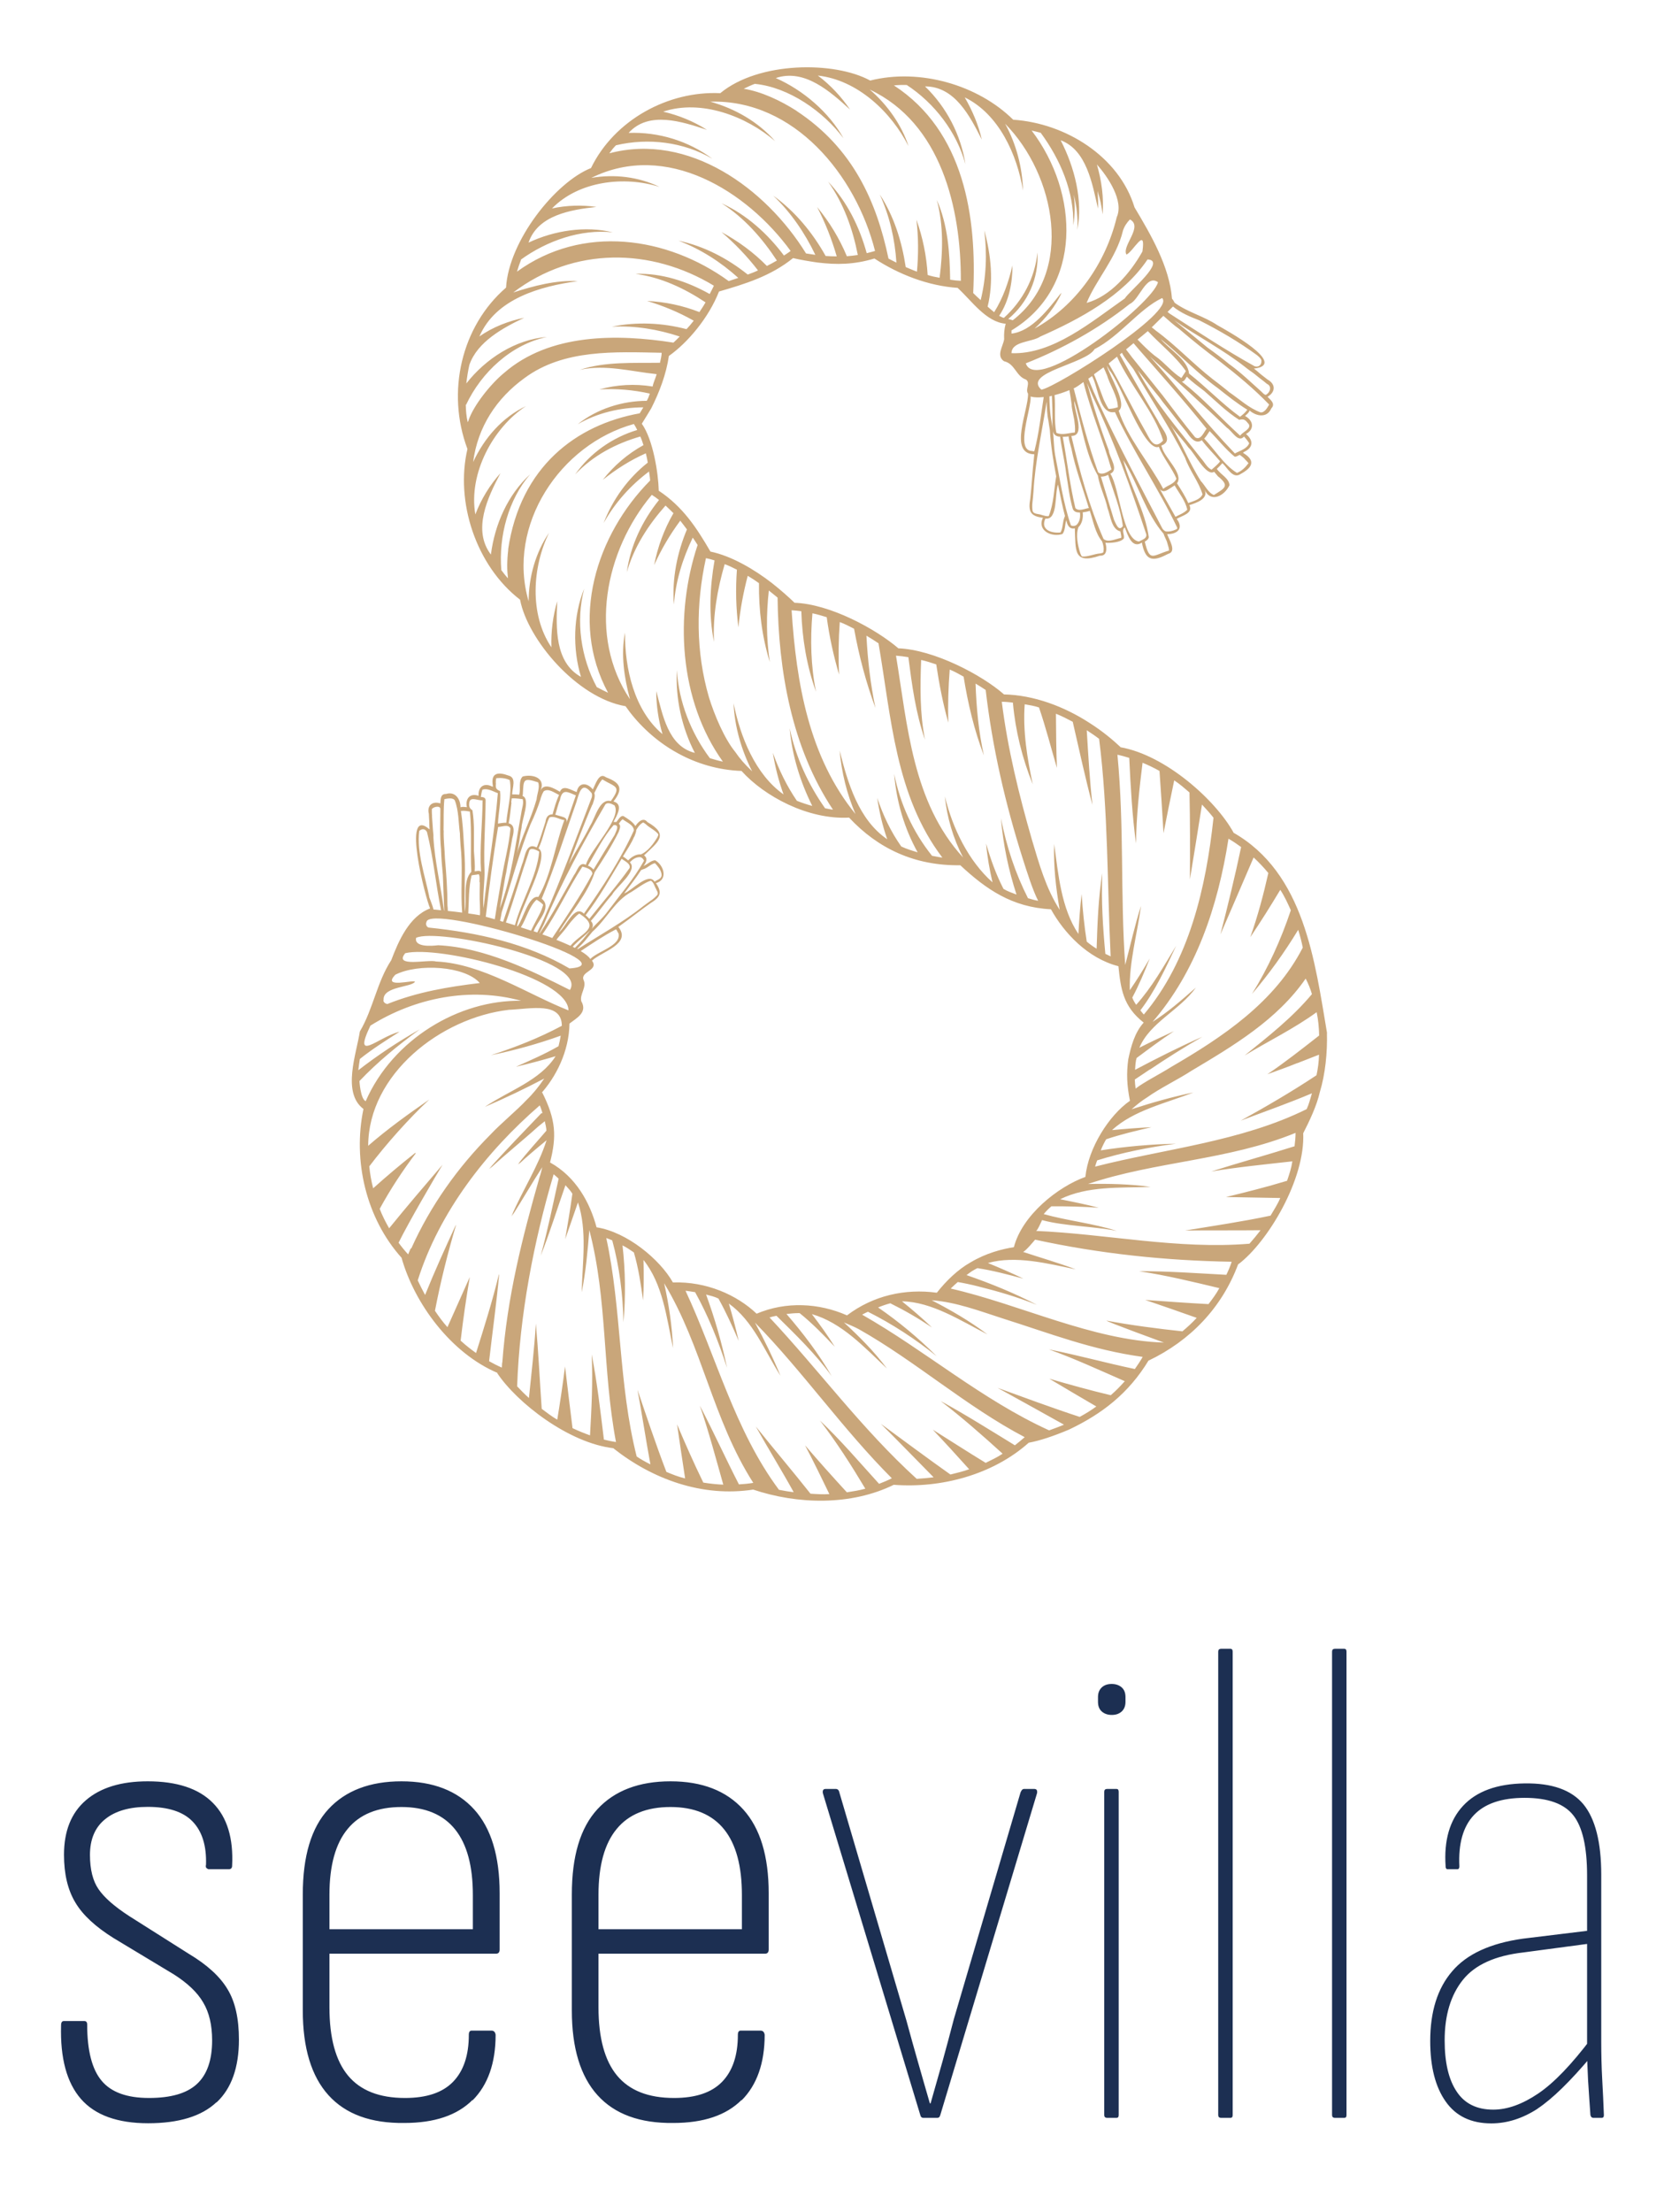 <?xml version="1.0" encoding="UTF-8"?>
<svg xmlns="http://www.w3.org/2000/svg" id="a" data-name="Layer 1" viewBox="0 0 119.86 159.29">
  <defs>
    <style> .b { fill: #c9a67a; } .b, .c { stroke-width: 0px; } .c { fill: #1c2f52; } </style>
  </defs>
  <path class="c" d="M110.75,151.83c1.07-.71,2.36-1.97,3.88-3.78v-1.29c-1.42,1.88-2.69,3.21-3.83,3.98-1.14.77-2.22,1.16-3.24,1.16-1.19,0-2.07-.44-2.64-1.31-.58-.87-.86-2.1-.86-3.68,0-1.81.44-3.26,1.31-4.35.87-1.09,2.33-1.75,4.37-1.98l4.79-.64v-.94l-4.84.59c-2.34.33-4.04,1.11-5.09,2.35-1.06,1.23-1.58,2.91-1.58,5.02,0,1.85.37,3.3,1.11,4.35.74,1.06,1.84,1.58,3.29,1.58,1.15,0,2.26-.36,3.34-1.06M115.38,152.49c.1,0,.15-.06.15-.2-.03-.82-.07-1.68-.12-2.57-.05-.89-.07-1.8-.07-2.72v-12.01c0-2.34-.43-4.03-1.28-5.07-.86-1.04-2.27-1.54-4.25-1.51-1.98.03-3.45.57-4.42,1.61-.97,1.04-1.39,2.5-1.26,4.37,0,.13.05.2.15.2h.69c.1,0,.15-.07.15-.2-.16-3.29,1.4-4.94,4.7-4.94,1.68,0,2.85.42,3.51,1.26.66.84.99,2.28.99,4.33v12.56c0,.63.03,1.35.07,2.17.05.83.11,1.66.17,2.52.03.13.1.2.2.2h.64ZM96.84,152.49c.1,0,.15-.06.15-.2v-33.37c0-.13-.05-.2-.15-.2h-.69c-.13,0-.2.07-.2.2v33.37c0,.13.07.2.2.2h.69ZM88.64,152.49c.1,0,.15-.06.15-.2v-33.37c0-.13-.05-.2-.15-.2h-.69c-.13,0-.2.07-.2.2v33.37c0,.13.07.2.2.2h.69ZM80.8,123.23c.18-.17.27-.4.27-.69v-.35c0-.3-.09-.53-.27-.69-.18-.16-.42-.25-.72-.25s-.54.08-.72.25c-.18.17-.27.4-.27.69v.35c0,.3.09.53.27.69.18.16.42.25.72.25s.53-.08.72-.25M80.43,152.49c.1,0,.15-.06.15-.2v-23.28c0-.13-.05-.2-.15-.2h-.69c-.13,0-.2.07-.2.2v23.28c0,.13.07.2.2.2h.69ZM67.53,152.49c.1,0,.16-.06.2-.2l6.97-23.18c.03-.2-.03-.3-.2-.3h-.74c-.1,0-.18.08-.25.25l-4.8,16.31c-.26,1.02-.54,2.03-.81,3.02-.28.99-.57,2.01-.87,3.06h-.05c-.3-1.02-.58-2.02-.86-2.99-.28-.97-.55-1.95-.82-2.94l-4.84-16.46c-.03-.16-.12-.25-.25-.25h-.74c-.17,0-.23.1-.2.3l7.02,23.18c.03.13.1.2.2.2h1.04ZM43.11,136.43c0-2.11.44-3.69,1.31-4.74.87-1.06,2.17-1.58,3.88-1.58s3,.54,3.86,1.61c.86,1.07,1.28,2.65,1.28,4.72v2.47h-10.33v-2.47ZM53.42,151.23c1.1-1.1,1.66-2.68,1.66-4.72-.03-.2-.13-.3-.3-.3h-1.43c-.13,0-.2.1-.2.3,0,1.48-.38,2.61-1.14,3.39-.76.78-1.91,1.16-3.46,1.16-1.85,0-3.21-.54-4.1-1.61-.89-1.07-1.34-2.71-1.34-4.92v-3.86h12.01c.16,0,.25-.1.25-.3v-4.05c0-2.67-.61-4.68-1.83-6.03-1.22-1.35-2.97-2.03-5.24-2.03s-4.03.67-5.26,2c-1.24,1.34-1.85,3.39-1.85,6.15v8.35c0,2.7.62,4.74,1.85,6.1,1.24,1.37,3.06,2.03,5.46,2,2.17,0,3.81-.55,4.92-1.66M23.73,136.43c0-2.11.44-3.69,1.31-4.74.87-1.06,2.17-1.58,3.88-1.58s3,.54,3.86,1.61c.86,1.07,1.28,2.65,1.28,4.72v2.47h-10.33v-2.47ZM34.04,151.23c1.1-1.1,1.66-2.68,1.66-4.72-.03-.2-.13-.3-.3-.3h-1.43c-.13,0-.2.1-.2.3,0,1.48-.38,2.61-1.14,3.39-.76.78-1.91,1.16-3.46,1.16-1.85,0-3.21-.54-4.1-1.61-.89-1.07-1.34-2.71-1.34-4.92v-3.86h12.01c.16,0,.25-.1.25-.3v-4.05c0-2.67-.61-4.68-1.83-6.03-1.22-1.35-2.97-2.03-5.24-2.03s-4.03.67-5.26,2c-1.24,1.34-1.85,3.39-1.85,6.15v8.35c0,2.7.62,4.74,1.85,6.1,1.24,1.37,3.06,2.03,5.46,2,2.18,0,3.81-.55,4.92-1.66M15.6,151.38c1.07-1,1.61-2.51,1.61-4.52,0-1.52-.27-2.73-.82-3.63-.54-.91-1.47-1.76-2.79-2.55l-4.3-2.72c-1.06-.69-1.79-1.33-2.2-1.93-.41-.59-.62-1.42-.62-2.47,0-1.12.36-1.98,1.09-2.57.72-.59,1.75-.89,3.07-.89,1.48,0,2.56.35,3.24,1.06.68.71,1,1.74.96,3.09-.03.13-.02.22.05.27.07.05.11.07.15.07h1.43c.16,0,.25-.08.25-.25.1-1.98-.36-3.49-1.38-4.52-1.02-1.04-2.59-1.56-4.7-1.56-1.91,0-3.39.45-4.45,1.36-1.06.91-1.58,2.22-1.58,3.93,0,1.38.27,2.53.82,3.44.54.91,1.46,1.75,2.74,2.55l4.35,2.62c.99.63,1.7,1.3,2.12,2.03.43.72.64,1.63.64,2.72,0,1.42-.36,2.46-1.09,3.14-.73.68-1.88,1.01-3.46,1.01s-2.72-.41-3.41-1.24c-.69-.82-1.04-2.17-1.04-4.05,0-.16-.07-.25-.2-.25h-1.48c-.13,0-.2.1-.2.3-.07,2.37.41,4.14,1.43,5.31,1.02,1.17,2.64,1.75,4.84,1.75s3.85-.5,4.92-1.51"></path>
  <path class="b" d="M93.45,76.55c.37-.14,1.2-.47,1.56-.61-.01.51-.08,1.01-.18,1.48-1.76,1.17-3.65,2.27-5.46,3.27,1.68-.64,3.46-1.26,5.13-1.97-.12.41-.22.8-.38,1.14-4.75,2.35-10.21,2.85-15.24,4.14.04-.16.1-.3.15-.45,1.82-.57,3.75-.95,5.67-1.2-1.82.04-3.63.2-5.41.48.11-.28.24-.55.39-.8,1.07-.36,2.15-.61,3.26-.87-.96.05-1.89.12-2.84.21,1.56-1.43,3.87-1.93,5.86-2.71-1.53.32-2.98.73-4.45,1.21.41-.36.74-.62,1.11-.85.97-.69,2.18-1.26,3.2-1.92h0c3.02-1.8,6.18-3.67,8.23-6.64.18.36.34.73.45,1.12-1.42,1.7-3.15,3.05-4.85,4.42,1.68-1.02,3.57-1.94,5.19-3.12.12.56.17,1.17.18,1.68-1.23.96-2.44,1.92-3.73,2.79.71-.26,1.46-.52,2.14-.8M93.26,82.53c-1.99.63-4.03,1.19-6.01,1.82,1.94-.32,3.88-.51,5.84-.73-.07.48-.22.93-.38,1.4-1.45.44-2.95.82-4.4,1.17,1.29.02,2.6.05,3.91.07-.19.45-.46.86-.7,1.27-2.03.43-4.13.74-6.15,1.07,1.79-.02,3.63,0,5.43-.02-.27.35-.54.68-.8.97-5.14.43-10.35-.71-15.38-.92.09.03.44-.78.44-.78,1.6.44,3.7.44,5.39.78-1.73-.55-3.55-.73-5.27-1.21.16-.2.34-.38.55-.56,1.14-.01,2.24.02,3.41.1-.93-.24-1.86-.43-2.78-.61,1.97-.97,4.29-.81,6.52-.89-1.55-.21-3-.24-4.51-.21,4.87-1.64,10.09-1.69,14.95-3.68,0,.31-.03.63-.07.95M88.33,91.79c-2.09-.11-4.22-.27-6.29-.26,1.94.29,3.87.76,5.79,1.22-.22.41-.49.77-.78,1.15-1.51-.08-3.06-.19-4.56-.3,1.23.42,2.48.85,3.71,1.29-.32.35-.67.67-1.03.97-1.7-.18-3.78-.45-5.46-.77-.12.03,4.13,1.58,4.13,1.58-5.16-.16-10.36-2.75-15.36-3.89.17-.17.34-.32.51-.47h0c.46.08.99.19,1.49.32h0c1.44.36,2.77.75,4.21,1.32-1.64-.85-3.34-1.54-5.07-2.14.18-.13.36-.28.56-.38h0c.07-.05.15-.08.23-.12,1.11.17,2.19.46,3.31.76-.85-.41-1.71-.78-2.56-1.13,2-.56,4.31.04,6.33.46-1.05-.41-2.82-.93-3.8-1.26.17-.03.87-.88.87-.88,4.64,1.01,9.37,1.51,14.16,1.59-.1.32-.24.64-.39.95M81.73,98.57c-2.06-.43-4.14-1.01-6.18-1.41,1.85.66,3.66,1.5,5.47,2.29-.31.35-.64.69-1.01,1.01-1.48-.35-2.98-.77-4.43-1.19,1.12.67,2.26,1.34,3.39,2-.38.28-.79.53-1.2.75-1.99-.65-3.95-1.38-5.91-2.09,1.59.87,3.19,1.77,4.78,2.65-.37.16-.74.29-1.07.41-4.84-2.2-8.93-5.75-13.47-8.33.14-.08.28-.15.42-.21,1.75.88,3.41,1.96,4.95,3.2-1.34-1.33-2.71-2.47-4.22-3.51.29-.12.58-.22.88-.3,1.05.52,2,1.07,3,1.74-.71-.67-1.42-1.29-2.16-1.88,2.15.03,4.24,1.4,6.16,2.38-1.31-.98-2.63-1.74-4.02-2.46,1.79.14,3.4.76,5.14,1.32h0c3.36,1.06,6.4,2.26,10.06,2.76-.17.3-.37.59-.57.88M73.11,104.07c-1.78-1.09-3.54-2.2-5.35-3.19,1.55,1.19,3.02,2.48,4.46,3.79-.38.26-.8.45-1.22.66-1.27-.77-2.56-1.61-3.81-2.39.88.93,1.76,1.89,2.62,2.85-.44.16-.91.27-1.35.38-1.68-1.19-3.36-2.44-5.01-3.65,1.28,1.27,2.54,2.57,3.8,3.85-.43.05-.84.09-1.22.11-3.96-3.6-7.01-7.79-10.6-11.62.17-.05.33-.09.5-.12,1.37,1.35,2.83,2.76,3.98,4.35-.93-1.61-2.06-3.09-3.26-4.48.29-.03.63-.07.95-.06.91.73,1.72,1.57,2.53,2.42-.52-.83-1.07-1.59-1.65-2.35,2.16.62,3.76,2.37,5.41,3.92-.95-1.26-1.98-2.29-3.1-3.32.44.19.75.31,1.08.49,4.08,2.3,7.73,5.56,11.94,7.77-.22.2-.46.39-.7.58M63.33,106.85c-1.4-1.54-2.78-3.16-4.27-4.57,1.2,1.56,2.26,3.22,3.27,4.91-.43.12-.87.19-1.33.26-1.02-1.11-2.04-2.25-3.01-3.38.61,1.15,1.18,2.34,1.75,3.51-.47.03-.92,0-1.36-.03-1.29-1.63-2.66-3.24-3.94-4.84.88,1.57,1.86,3.15,2.73,4.73-.36-.04-.71-.1-1.06-.17-3.19-4.28-4.53-9.63-6.73-14.33.24.02.46.07.69.1,0,0,0,0,0,0,.95,1.71,1.69,3.56,2.3,5.45-.39-1.86-.88-3.54-1.51-5.28.3.08.61.15.89.29.55.98,1,1.99,1.46,3.05-.21-.91-.45-1.81-.71-2.69,1.75,1.26,2.55,3.35,3.72,5.2-.55-1.32-1.17-2.6-1.84-3.83,3.46,3.54,6.33,7.68,9.86,11.21-.29.15-.61.28-.92.4M53.23,106.89c-.96-1.87-1.86-3.85-2.82-5.68.64,1.85,1.15,3.79,1.69,5.69-.47-.02-.95-.07-1.44-.15-.67-1.37-1.3-2.8-1.89-4.19.19,1.29.38,2.6.58,3.89-.48-.11-.92-.29-1.35-.47-.74-1.93-1.43-3.99-2.08-5.91.33,1.78.6,3.59.93,5.37-.36-.18-.7-.37-.99-.57-1.32-5.22-1.07-10.59-2.19-15.73.14.05.29.11.43.17.52,1.9.77,3.92.81,5.9.16-1.87.14-3.7-.07-5.54.29.15.55.32.82.51.33,1.13.5,2.27.66,3.45.06-.98.06-1.94.03-2.91,1.39,1.74,1.67,4.14,2.13,6.35-.07-1.62-.3-3.13-.64-4.67,2.76,4.55,3.48,9.78,6.42,14.37-.34.06-.68.09-1.03.11M43.5,103.65c-.25-2.04-.49-4.14-.88-6.13.09,1.94-.01,3.89-.12,5.83-.42-.15-.84-.32-1.26-.52-.19-1.47-.36-2.98-.54-4.44-.16,1.28-.35,2.55-.56,3.83-.4-.23-.77-.52-1.12-.78-.14-2.04-.24-4.12-.42-6.14-.11,1.78-.32,3.58-.5,5.36-.31-.28-.6-.57-.85-.84.18-5.15,1.2-10.43,2.63-15.27.13.1.24.21.36.32-.41,1.84-.77,3.63-1.29,5.54.68-1.72,1.18-3.37,1.78-5.07.18.19.36.39.5.61-.15,1.1-.33,2.15-.52,3.28.32-.9.61-1.77.92-2.65.68,2,.32,4.33.27,6.47.3-1.49.43-2.99.55-4.48,1.32,5.04.93,10.01,1.92,15.26-.29-.04-.59-.11-.89-.18M36.17,98.11s-.02.34-.02.36c-.31-.13-.62-.29-.92-.46.24-2.09.54-4.23.73-6.3,0,.03-.02.07-.03.1,0-.01,0-.02,0-.03-.46,1.9-1.05,3.77-1.64,5.64-.38-.27-.75-.56-1.11-.89.18-1.53.4-3.08.66-4.58-.53,1.2-1.08,2.41-1.61,3.61-.34-.38-.63-.78-.9-1.18.4-2.08.93-4.2,1.53-6.21-.02.03-.03.07-.05.1,0-.01,0-.03.01-.04-.76,1.65-1.52,3.32-2.2,5.01-.19-.35-.37-.7-.53-1.05,1.56-4.94,4.95-9.28,8.79-12.6.09.2.14.38.2.57l-.07-.02c-1.25,1.31-2.57,2.66-3.8,4.04.08-.07.16-.14.24-.21-.06.07-.12.13-.18.2,1.14-1.06,2.36-2.03,3.49-3.05.16-.13.32-.26.48-.39.05.23.11.45.12.68-.7.82-1.39,1.56-2.07,2.44.06-.05.11-.1.17-.15-.04.05-.07.09-.11.14.65-.61,1.34-1.18,2.02-1.74-.6,1.89-1.71,3.55-2.54,5.49.06-.09.11-.19.17-.28-.04.08-.08.16-.12.25.78-1.22,1.43-2.37,2.18-3.52-.05.22-.12.51-.19.7-1.24,4.34-2.34,8.63-2.69,13.39M29.59,89.89c-.04.06-.16.36-.19.43-.24-.26-.47-.54-.69-.84.71-1.45,2.61-4.7,3.17-5.62-1.26,1.47-2.61,3.05-3.85,4.58-.25-.44-.49-.9-.68-1.4.77-1.41,1.65-2.75,2.62-4.03-.04.03-.08.04-.06,0-1.03.81-2.05,1.67-3.03,2.55-.14-.53-.23-1.06-.28-1.58,1.22-1.61,2.86-3.45,4.32-4.81-1.49,1.03-3.02,2.13-4.4,3.33.02-5.16,5.23-9.22,10.13-9.79,1.59-.07,3.81-.6,3.82,1.15-1.65.88-3.28,1.52-5.11,2.12,1.72-.36,3.4-.82,5.03-1.41-.04.26-.1.52-.16.76-.98.56-2.01,1.01-3.07,1.48.98-.23,1.92-.48,2.86-.76-1.11,1.75-3.33,2.46-5.1,3.65,1.51-.65,2.88-1.31,4.28-2.04-.38.57-.84,1.13-1.27,1.54-.71.76-1.83,1.67-2.61,2.5h0c-2.35,2.36-4.31,5.11-5.69,8.18M25.89,77.84c1.32-1.39,2.75-2.55,4.34-3.72-1.55.88-3.03,1.86-4.42,2.94.03-.27.07-.54.11-.81.9-.72,1.87-1.33,2.86-1.96-1.5.35-3.42,2.33-2.1-.44,3.22-2.02,7.2-2.8,10.86-1.79-4.45-.08-9.24,2.75-11.2,7.23-.38-.17-.45-1.46-.45-1.46M27.63,71.96c-.02-.94,2.01-.87,2.26-1.27-.06-.18-2.42.53-1.41-.51,1.64-.83,5.01-.63,6.08.6-2.24.27-4.49.64-6.65,1.51-.14,0-.36-.16-.27-.33M29.2,68.63c2.44-.57,11.71,1.71,11.75,4.12-2.95-1.16-6.2-3.37-9.54-3.52-.57-.17-3.1.46-2.21-.61M29.97,67.53c1.48-.75,12.44,1.61,11.08,3.75-2.82-1.42-6.15-3.06-9.49-3.22-.48.06-1.73.15-1.59-.53M30.72,66.39c.15-1.35,14.89,3.04,10.3,3.34-3.06-1.8-6.62-2.58-10.12-2.94-.17-.02-.26-.25-.18-.4M30.92,64.56h0c-.31-1.53-.91-3.18-.72-4.73h0c.19-.19.45-.16.56.09h0s0,0,0,0h0s0,0,0,0c.46,1.83.63,3.76,1.01,5.62-.34-.04-.49-.05-.54-.05-.08-.31-.22-.63-.32-.92M31.1,58.28c.06-.18.63-.32.62-.02,0,.97-.05,1.93.05,2.9h0s0,.02,0,.03h0c.02.61.07,1.21.13,1.82h0c.04.85.06,1.7.1,2.55,0,0-.02,0-.02,0-.22-1.75-.66-3.49-.76-5.25h0c0-.07,0-.13,0-.19h0c-.05-.43-.06-.87-.1-1.3h0,0s0,0,0,0h0c0-.07,0-.19-.01-.26h0c0-.09-.01-.18,0-.26M31.95,59.79c.02-.75-.02-1.5.06-2.25h0c.21-.04.61-.13.75.09h0c.29.75.26,1.6.37,2.4h0s0,.01,0,.02h0s0,0,0,0h0c0,.09,0,.18.01.27h0c.02.36.04.72.08,1.08h0c.1,1.43-.05,2.87.07,4.31-.37-.05-.73-.09-1.03-.12,0-.11-.02-.3-.03-.41,0,0,0,0,0,0h0c0-1.12-.08-2.26-.18-3.38h0c-.02-.67-.11-1.33-.09-2M33.23,58.39c.2-.03.43.01.62.05.14,1.44.02,2.89.1,4.33-.63.66-.32,1.99-.46,2.87-.08-1.33.05-2.64-.02-3.97h0c-.01-.31-.04-.63-.06-.94h0c-.04-.78-.09-1.57-.21-2.34.01,0,.02-.01.03-.01M33.82,57.72c.1-.37.66-.05.94-.1-.01,1.72-.22,3.44-.11,5.15-.13-.12-.31-.04-.46-.03.04-.48-.02-.97-.05-1.46h0c-.01-.96.05-1.97-.11-2.94-.25-.15-.27-.35-.21-.63M34.64,57.38c.02-.17.05-.36.11-.52.38-.13.76.13,1.11.25-.22,2.79-.73,5.52-1.03,8.29-.08-.91.1-1.9.07-2.78h0c-.07-1.66.07-3.34.08-5,0-.18-.17-.24-.33-.23h0ZM35.71,56.37c0-.1.01-.25.04-.34.33-.03.67-.01.97.14h0c.17.94-.17,2.07-.25,3.07-.2-.01-.4.03-.6.06.03-.77.23-1.61.15-2.34-.33-.14-.32-.25-.3-.59M36.72,56.18s0,0,0,0c0,0,0,0,0,0h0ZM36.74,56.18h0s0,0,0,0ZM36.82,57.77c.01-.1.03-.19.04-.29.26-.01.52.03.79.06.09.32-.06.66-.1.99h0c-.43,2.33-.7,4.64-1.55,6.88.13-.73.26-1.45.38-2.18h0c.02-.13.05-.26.08-.39h0c.13-.83.31-1.66.44-2.48h0,0s0,0,0,0h0s0,0,0,0c0,0,0,0,0,0h0c.1-.37.24-.96-.26-1.08.1-.47.14-1.01.2-1.49M36.8,56.19h0s0,0,0,0ZM37.66,57.18c.06-1.04,0-1.21,1.1-.85h0c.15.35-.08.84-.11,1.23h0s0,0,0,0h0s0,0,0,0h0c-.4,1.42-1.1,2.71-1.48,4.14.21-.69.25-1.4.4-2.1h0c0-.54.67-2.07.07-2.29,0-.05.02-.09.03-.14M36.14,63.18h0s0,0,0,0c-.16,1-.35,2.01-.5,3.01-.26-.07-.48-.14-.65-.18.25-2.16.53-4.33.89-6.47.28,0,.74-.22.89.11-.1,1.18-.43,2.35-.62,3.52h0ZM34.56,63.53c0,.54-.03,1.09.01,1.63h0s0,0,0,0h0c0,.24.02.5,0,.74-.27-.05-.55-.09-.84-.13.05-.91.02-1.85.24-2.74.16-.04.34-.04.5-.08,0,0,.02,0,.03.02.08.18.03.37.04.56M38.94,57.49c.06-.18.13-.37.23-.52t0,0c.34-.23.78.12,1.1.27-.21.45-.34.93-.47,1.4-.34-.02-.47.24-.51.54-.19.57-.36,1.17-.58,1.73h0s0,0,0,0h0s-.04.07-.05.11c-.81-.41-.83.71-1.06,1.22-.43,1.38-.89,2.76-1.36,4.13-.08-.02-.15-.04-.22-.07.05-.2.08-.42.12-.62h0s0,0,0,0c.69-2.11,1.25-4.27,2.07-6.32h0c.29-.61.54-1.23.74-1.87M39.08,57.12s0,0,0,0h0s0,0,0,0ZM40.34,57.56c.17-.8.56-.53,1.14-.29-.28.79-.54,1.6-.82,2.38.38-.85.06-.76-.66-.99.12-.37.19-.74.35-1.1M37.54,66.73c.39-.62.57-1.46,1.11-1.95.17.1.34.22.47.36,0,0,0,.01,0,.03h0c-.06.21-.14.42-.24.62h0c-.21.41-.43.8-.63,1.22-.25-.08-.49-.16-.73-.24,0-.01.01-.03.02-.04M38.84,61.32c-.16,1.77-1.28,3.54-1.75,5.3-.22-.07-.44-.14-.65-.2.59-1.69,1.09-3.43,1.67-5.12.07-.33.54-.1.73.02M39.58,58.86c.36-.14.7.15,1.07.19-.65,1.76-.96,4.01-1.87,5.53h0c-.72-.12-1.09,1.6-1.49,2.11-.01,0-.03,0-.05-.01.14-1.08,2.45-5.11,1.55-5.59.33-.68.47-1.56.78-2.23ZM41.54,57.67c.17-.52.34-1.38.95-.71h0s0,0,0,0h0s.06.07.09.11l.03-.02-.02.02c.07.09.06.22.04.33h0c-1.11,2.9-2.19,5.84-3.43,8.69h0c-.08.17-.16.35-.24.52h0c-.08.18-.18.35-.26.53-.09-.03-.17-.06-.26-.09.24-.71,1.37-1.71.58-2.34.95-2.3,1.7-4.7,2.53-7.05M42.63,57.05h0s0,0,0,0h0ZM42.67,57.96c.09-.27.23-.58.14-.86.16-.3.3-.65.52-.92,0,0,0,0,0,0,.02-.02.04-.04.06-.06,0,0,0,0,0,0,.93.57,1.41.45.61,1.56-.83-.21-1.13,1.23-1.49,1.77-.47.95-1.05,1.84-1.54,2.78.55-1.43,1.08-2.87,1.69-4.28ZM39.2,66.49h0s0,0,0,0h0ZM44.25,57.97h0c.61.89-1.74,3.21-2.05,4.3-.49-.26-.62.46-.86.75-.8,1.41-1.56,2.85-2.47,4.19,0,0,0,0-.01,0,0,0,0-.01,0-.02h0c.11-.23.23-.46.34-.69h0c1.25-2.97,2.79-5.8,4.4-8.57h0s0,0,0,0c.09-.11.22-.11.34-.08h0c.11.02.21.09.31.13M44.24,57.96h0s0,0,0,0h0ZM44.25,57.97h0s0,0,0,0h0ZM44.2,59.41c.48-.05.16.47.07.71h0c-.51.83-1.02,1.65-1.52,2.49-.1-.12-.26-.23-.4-.28.57-.97,1.14-2.11,1.85-2.92M44.27,60.13s0,0,0,0h0s0,0,0,0M44.56,59.91c.05-.18.21-.45.01-.6h0c.08-.1.17-.25.28-.32.28.22.79.4.81.8h0s0,0,0,0h0s0,0,0,0c-.96,2.11-2.27,4.1-3.6,6-.67-.7-1.31.97-1.8,1.34h0s-.02.02-.02.03c.85-1.42,2.1-2.81,2.6-4.36.61-.93,1.23-1.9,1.72-2.89M45.69,60.25c.05-.16.14-.32.14-.49.1-.17.21-.34.37-.46h0s.08-.06.13-.08h0s0,0,0,0c.06.03.11.07.17.11h0c.28.28.68.43.92.74h0c.01.07-.04.15-.07.22h0c-.29.48-.69,1.02-1.19,1.23-.35-.03-.68.19-.91.43-.12-.1-.24-.2-.38-.28.28-.46.61-.94.81-1.43M46.4,61.96c-.75,1.34-1.81,2.57-2.74,3.81h0c-.35.43-.78.8-1.14,1.22.22-.19.25-.46.04-.68.53-.6,1-1.29,1.53-1.89h0c.31-.58,1.89-1.74,1.28-2.33.2-.22.45-.39.75-.37.13.02.22.14.27.25M46.39,62.57c.28-.1.5-.36.79-.42.21.23.41.46.47.77,0,.05.01.11,0,.16-.06.22-.33.28-.5.4-.46-.7-1.63.65-2.19.85.39-.52.88-1.15,1.22-1.68.07-.03.13-.06.2-.08M47.28,64.07c.08.12.16.29.03.41h0c-.11.12-.24.23-.37.33h0s-.01,0-.01,0c0,0,0,0,0,0h0c-.18.13-.37.27-.55.4h0c-1.49,1.19-3.16,2.1-4.76,3.13-.01,0-.03-.01-.04-.02.25-.25.51-.5.72-.78h0c.13-.15.25-.3.38-.46h0c1.02-.9,1.6-2.23,2.82-2.87.44-.27.89-.64,1.38-.8.22.12.27.45.41.65M41.3,68.11c.38-.39.83-.73,1.21-1.12-.05.06-.1.13-.15.19h0c-.06.07-.12.14-.17.21h0c-.22.3-.52.59-.78.86-.05-.03-.1-.05-.16-.08.02-.02.04-.04.06-.05M42.18,65.9c.99-1.28,1.77-2.69,2.6-4.07.2.17.66.35.57.67-.89,1.25-1.94,2.45-2.9,3.66-.09-.08-.17-.19-.27-.26M40.15,67.57c.14-.16.27-.32.41-.48h0c.21-.24.38-.5.58-.74h0s0,0,0,0h0c.19-.2.35-.42.59-.57,1.63,1.06.14,1.37-.64,2.32-.31-.14-.65-.29-1.01-.43.02-.03.05-.06.07-.09M39.86,67.42s-.05.08-.08.12c-.23-.09-.47-.18-.71-.26,1.07-1.55,1.85-3.3,2.88-4.88.26.07.59.15.7.41h0s.01.08.02.11c-.83,1.55-1.83,3.02-2.81,4.5M44.55,67.19c.23.9-1.49,1.29-2.03,1.86-.11-.18-.36-.37-.69-.57.81-.54,1.63-1.09,2.49-1.54h0s.04-.01.07-.02c0,0,0,0,0,.01h0s.05.09.08.13h0s0,.01,0,.01h0s0,0,0,0c.02.04.04.08.06.11M82.82,77.02c1.23-.83,2.48-1.62,3.79-2.37-1.66.73-3.26,1.54-4.85,2.38.02-.21.02-.42.06-.62h0c0-.08.04-.15.05-.23.9-.67,1.71-1.28,2.69-1.93-.86.39-1.68.78-2.49,1.19.77-1.83,2.9-2.69,4.07-4.33-1.08.95-2.01,1.76-3.12,2.47,3.11-3.6,4.7-8.26,5.47-13.19.3.17.61.38.91.6-.44,2.1-.96,4.22-1.49,6.29.78-1.79,1.6-3.71,2.39-5.54.37.34.72.71,1.06,1.12-.35,1.56-.77,3.13-1.3,4.62.75-1.11,1.47-2.26,2.16-3.41.31.47.54.98.76,1.47-.71,2.12-1.63,4.15-2.8,6.03,1.22-1.43,2.35-3,3.33-4.62.14.44.25.87.33,1.28-2.02,3.94-5.77,6.44-9.49,8.6h0c-.77.49-1.93,1.07-2.55,1.55-.03-.22-.05-.44-.06-.65,0,0,.72-.48,1.09-.73M82.14,72.75c1.07-1.4,1.82-3.04,2.58-4.65-.94,1.54-1.72,2.95-2.88,4.25-.11-.16-.21-.33-.28-.52.49-.92.86-1.81,1.26-2.82-.48.82-.92,1.54-1.44,2.29-.05-2.04.52-3.96.81-6.08-.45,1.41-.77,2.86-1.14,4.26-.36-5.05-.06-9.91-.56-15.14.28.06.56.14.85.23.1,2.05.21,4.14.49,6.16.02-1.93.23-3.89.47-5.81.41.17.81.36,1.22.59.11,1.49.2,3.01.29,4.48.25-1.26.5-2.54.77-3.8.4.26.75.57,1.1.87.05,2.07.04,4.23.03,6.26.29-1.76.59-3.61.87-5.39.3.32.59.64.83.95-.54,5.06-1.76,10.31-5.02,14.17-.09-.1-.16-.19-.24-.29M80,68.86c-.12-.06-.25-.12-.38-.18-.18-1.92-.3-3.8-.22-5.81-.29,1.81-.35,3.63-.41,5.44-.25-.15-.48-.32-.71-.51-.18-1.13-.29-2.25-.37-3.43-.11.97-.18,1.92-.23,2.88-1.24-1.85-1.44-4.25-1.75-6.48-.05,1.63.13,3.18.4,4.74-.99-1.55-1.47-3.27-2-5.05h0c-.93-3.22-1.75-6.56-2.17-9.93.27,0,.53.03.8.06.18,2.03.67,4,1.43,5.88-.4-1.88-.72-3.81-.58-5.76.35.06.72.12,1.03.23.49,1.43.87,2.92,1.29,4.35-.05-1.3-.06-2.6-.07-3.9.43.17.83.38,1.21.58.46,2,.9,4.03,1.42,5.99-.2-1.79-.3-3.58-.41-5.38.32.21.62.41.89.62.66,5.21.58,10.54.83,15.64ZM74.05,64.68h0c-.92-1.81-1.55-3.73-1.95-5.76.16,1.9.54,3.71,1.12,5.49-.32-.12-.65-.23-.94-.41-.53-1.03-.93-2.14-1.25-3.26.08.94.25,1.87.46,2.79-1.73-1.54-2.88-3.9-3.43-6.19.15,1.52.6,3.03,1.31,4.4-3.64-3.97-4-9.49-4.83-14.53.29.02.59.06.89.11.26,2,.53,4.04,1.2,5.94-.38-1.89-.35-3.83-.28-5.74.37.08.73.2,1.09.32.21,1.41.48,2.82.87,4.19-.04-1.28,0-2.54.1-3.82.36.15.68.33,1,.51.31,1.93.76,3.85,1.46,5.67-.38-1.7-.54-3.44-.6-5.17.25.15.51.31.73.46.48,4.15,1.42,8.21,2.67,12.15h0c.3.94.71,2.25,1.11,3.03-.24-.04-.48-.11-.71-.18M67.12,61.6c-1.36-1.7-2.29-3.74-2.71-5.88.15,1.96.73,3.93,1.69,5.65-.4-.12-.8-.24-1.18-.42-.75-1.06-1.32-2.26-1.73-3.5.14,1.01.38,2.01.72,2.98-2.06-1.4-2.85-4.06-3.43-6.39.14,1.58.52,3.12,1.14,4.57-3.35-4.11-4.26-9.42-4.6-14.67.23.01.47.04.7.07.06,1.97.39,3.95,1.06,5.8-.38-1.86-.42-3.77-.26-5.65.34.07.68.17,1.03.28.19,1.4.49,2.78.89,4.13-.06-1.26-.04-2.53.05-3.78.35.13.7.31,1.03.48.35,1.94.86,3.87,1.54,5.71-.36-1.72-.56-3.46-.65-5.21.31.18.6.37.87.55.92,5.32,1.21,10.97,4.6,15.43-.25-.03-.5-.09-.75-.13M59.44,58.21c-1.22-1.72-2.12-3.69-2.56-5.77.17,1.94.76,3.85,1.63,5.59-.37-.1-.74-.22-1.11-.37-.73-1.07-1.3-2.24-1.73-3.46.16,1.02.42,2.03.77,3-2.04-1.44-3.12-4.17-3.6-6.56.07,1.68.57,3.39,1.34,4.9-.54-.51-.9-.93-1.22-1.4-.79-.96-1.51-2.69-1.89-3.92h0c-.96-3.29-.95-6.72-.22-10.03.18.03.4.09.62.16-.34,1.93-.43,3.94-.04,5.87-.09-1.9.24-3.78.77-5.6.3.11.59.25.88.4-.1,1.39-.07,2.77.11,4.15.12-1.26.35-2.49.67-3.71.29.17.56.35.81.53-.02,1.93.21,3.83.78,5.68-.26-1.71-.26-3.44-.07-5.15.22.17.43.35.63.51.06,5.21.99,10.75,3.99,15.27-.19-.02-.37-.07-.56-.1M51.14,54.6c-1.36-1.81-2.26-4.09-2.38-6.35-.12,2.01.35,4.15,1.29,5.96-1.94-.48-2.32-2.77-2.78-4.45,0,1.03.16,2.1.45,3.1-2.04-1.72-2.72-4.73-2.7-7.31-.31,1.59-.06,3.25.36,4.8-3.04-4.53-1.81-10.69,1.57-14.72.18.11.36.24.52.37-1.2,1.49-2.06,3.28-2.32,5.2.52-1.82,1.55-3.4,2.79-4.8.19.18.38.36.57.55-.67,1.16-1.14,2.43-1.39,3.74.51-1.14,1.14-2.2,1.88-3.2.17.21.32.42.48.63-.71,1.7-1.08,3.55-.94,5.41.13-1.7.63-3.3,1.36-4.82.12.18.25.36.35.53-1.67,5.02-1.35,11.18,1.82,15.6-.32-.06-.63-.16-.94-.25M42.99,49.48c-1.15-2.13-1.53-4.75-.91-7.09-.79,1.93-.85,4.3-.23,6.35-1.9-1.05-1.8-3.56-1.71-5.45-.31,1.04-.46,2.2-.42,3.32-1.6-2.37-1.38-5.78-.17-8.25-.97,1.42-1.47,3.2-1.47,4.94-1.61-5.48,2.27-11.31,7.58-12.77.1.15.17.29.24.43-1.79.54-3.39,1.66-4.47,3.2,1.3-1.37,2.93-2.22,4.69-2.73.1.2.16.41.23.62-1.14.63-2.12,1.47-2.93,2.5.97-.77,1.97-1.41,3.1-1.91.06.22.1.45.14.67-1.43,1.13-2.52,2.64-3.18,4.35.83-1.48,1.94-2.71,3.27-3.71.03.22.07.44.08.65-3.86,3.89-5.85,10.06-3.03,15.28-.27-.13-.55-.26-.82-.41M36.61,39.57c-.1.86-.09,1.47-.02,2.07-.17-.18-.33-.39-.48-.59-.2-2.43.51-5.09,2.08-6.9-1.61,1.47-2.55,3.6-2.83,5.78-1.35-1.78-.23-4.12.69-5.86-.75.83-1.4,1.88-1.81,2.97-.51-2.93,1.27-6.25,3.65-7.8-1.71.81-3,2.29-3.81,4.03.33-2.54,1.69-4.59,3.69-6.04h0c2.84-2.11,6.54-1.89,9.89-1.83,0,.19-.06.46-.12.72-1.92.03-3.94-.1-5.78.51,1.85-.41,3.7.12,5.54.31-.08.3-.23.58-.29.89-1.3-.21-2.55-.14-3.84.21,1.25-.07,2.44.03,3.64.3-.06.18-.13.36-.22.52-1.76,0-3.59.58-4.98,1.69,1.43-.83,3.08-1.21,4.73-1.22-.08.15-.18.29-.26.43-4.57.82-8.6,3.84-9.48,9.81M33.76,30.26s-.04.08-.07.14c-.1-.41-.13-.84-.14-1.27l.02.02c1.11-2.35,3.26-4.35,5.83-4.89-2.27.18-4.41,1.56-5.81,3.35.05-.45.12-.9.22-1.34h0c.57-1.66,2.44-2.68,3.95-3.39-1.08.22-2.27.66-3.23,1.35,1.18-2.74,4.39-3.61,7.08-3.99-1.56-.08-3.16.34-4.64.82,4.37-3.32,9.94-3.22,14.45-.49-.09.21-.2.4-.3.6-1.62-.91-3.47-1.52-5.34-1.45,1.82.24,3.52,1.04,5.04,2.05-.13.24-.29.47-.44.7-1.21-.47-2.47-.74-3.77-.8,1.17.35,2.3.82,3.36,1.42-.17.22-.34.42-.52.61-1.76-.46-3.57-.54-5.38-.18,1.69-.08,3.31.19,4.89.71-.15.15-.3.31-.45.44-4.03-.63-8.91-.69-12.21,2.19h0c-.96.79-2.18,2.32-2.55,3.4M37.51,18.7c1.89-1.37,4.33-2.22,6.63-1.97-1.96-.48-4.21-.14-6.07.74.68-1.99,3.06-2.37,4.89-2.57-1.03-.15-2.15-.12-3.2.11,1.93-1.98,5.21-2.36,7.75-1.55-1.51-.73-3.26-.94-4.92-.65,5.41-2.68,11.22.95,14.36,5.26-.15.12-.32.22-.48.33-1.18-1.57-2.7-2.95-4.49-3.76,1.62,1.03,2.93,2.52,3.98,4.12-.23.14-.47.26-.72.39-.96-.98-2.06-1.78-3.27-2.44.97.83,1.85,1.75,2.63,2.76-.24.12-.5.21-.74.3-1.46-1.17-3.15-2.05-4.99-2.44,1.59.6,3.05,1.54,4.31,2.68-.24.08-.47.16-.69.23-4.43-3.21-10.53-4.11-15.25-.68.08-.28.18-.57.29-.85M44.15,10.7c.07-.09.15-.16.22-.24,2.33-.55,4.87-.24,6.94.97-1.72-1.28-3.87-1.94-6.03-1.86,1.45-1.61,3.86-.81,5.64-.22-.95-.61-2.03-1.05-3.15-1.31,2.72-.91,5.97.32,8.06,2.12-1.23-1.39-2.86-2.33-4.67-2.84,6.05-.18,10.5,5.31,11.87,10.75-.2.06-.4.11-.6.16-.52-1.89-1.41-3.71-2.78-5.15,1.12,1.57,1.77,3.4,2.14,5.28-.26.04-.52.07-.79.09-.54-1.29-1.25-2.46-2.14-3.54.59,1.14,1.06,2.33,1.41,3.55-.27,0-.54-.01-.8-.03-.94-1.68-2.19-3.2-3.77-4.34,1.28,1.22,2.27,2.68,3.03,4.26-.23-.03-.46-.07-.67-.1-2.89-4.68-8.45-8.73-14.17-7.21.08-.11.17-.22.25-.33M54.39,6.04c2.45.25,4.92,1.99,6.37,3.92-1.04-1.87-2.89-3.46-4.88-4.34,2.07-.7,3.93.98,5.35,2.27-.61-.9-1.41-1.77-2.32-2.45,2.86.32,5.28,2.62,6.53,5.08-.49-1.51-1.52-2.98-2.79-4.07,5.13,2.42,6.58,8.53,6.56,13.77-.25-.01-.51-.04-.77-.08-.03-1.95-.16-3.93-.96-5.74.49,1.83.44,3.73.2,5.6-.29-.05-.58-.11-.86-.2-.08-1.36-.35-2.7-.81-3.98.15,1.24.15,2.49.04,3.74-.28-.1-.54-.22-.81-.33-.28-1.85-.84-3.65-1.87-5.23.71,1.55,1.09,3.22,1.2,4.91-.19-.1-.39-.19-.57-.29-.86-4.09-2.55-7.95-6.62-10.63h0s-.01-.01-.02-.02h0c-1.13-.72-2.49-1.37-3.79-1.58.27-.13.54-.26.82-.36M65.3,6.11c2.01,1.31,3.62,3.41,4.24,5.71-.33-2.11-1.35-4.09-2.91-5.6,2.15,0,3.24,2.15,4.09,3.83-.24-1.06-.68-2.09-1.23-3.04,2.47,1.21,3.77,4.12,4.2,6.71-.05-1.67-.48-3.33-1.29-4.81,3.63,3.68,5.01,10.71.55,14.15-.12-.04-.23-.07-.33-.09,1.42-1.17,2.21-2.94,2.11-4.79-.19,1.84-1.06,3.48-2.42,4.71-.12-.03-.22-.09-.34-.15.71-1.06.96-2.36.96-3.63-.28,1.2-.67,2.33-1.32,3.37-.15-.13-.32-.26-.47-.4.44-1.8.25-3.71-.24-5.49.21,1.7.14,3.38-.26,5.02-.19-.17-.37-.34-.54-.51.27-5.45-.63-11.64-5.71-14.95.3-.03.6-.04.9-.03M74.97,9.57c1.41,1.92,2.41,4.25,2.34,6.65.12-.7.14-1.48.03-2.21.22.82.32,1.73.26,2.54.42-2.1-.2-4.52-1.2-6.45,1.88.7,2.28,3.15,2.69,4.92.02-.41,0-.83-.03-1.27.17.55.3,1.1.36,1.69.1-1.2-.07-2.43-.41-3.6.79.89,1.96,2.62,1.43,3.8-.79,3.31-2.94,6.38-5.92,8.02.8-.74,1.49-1.57,1.96-2.59-.03.05-.08.09-.11.14.02-.04.04-.07.06-.11-.9,1.13-2.09,2.75-3.57,2.92,0-.08,0-.16,0-.23,5.14-3.1,4.88-9.89,1.45-14.39.22.05.43.1.65.16M80.88,16.63c.1-.32.28-.59.51-.83.98.52-.61,1.91-.25,2.53.48-.19,1.42-2.1,1.15-.22-.88,1.57-2.32,3.24-4.02,3.7.69-1.68,2.14-3.23,2.61-5.17M82.66,18.68c1.41.08-1.35,2.31-1.64,2.81-2.4,1.68-5.19,4.05-8.16,3.94.01-.88,1.48-.78,2.08-1.2,2.85-1.26,5.96-2.93,7.72-5.55M83.41,20.32c-.35,1.54-8.78,8.14-9.52,5.84,2.57-1.01,5.21-2.46,7.48-4.27.71-.3,1.19-2.19,2.04-1.57M83.71,21.46c1.01.99-7.63,6.42-8.7,6.6-1.37-1.25,3.23-1.86,3.83-2.92,1.81-.92,3.23-2.91,4.87-3.68M83.8,22.74c.37.32.73.66,1.13.94.94.81,1.93,1.6,2.93,2.34,0,0,0,0,0,0,0,0,0,0,0,0h0s0,0,0,0h0s0,0,0,0c1.25.97,2.46,1.97,3.56,3.11-.12.21-.34.61-.63.56h0c-.84-.31-1.52-.96-2.26-1.46h0s0,0-.01-.01h0s0,0,0,0c-.08-.07-.15-.12-.23-.19h0c-.31-.25-.63-.5-.95-.74h0c-1.41-1.1-2.64-2.43-4.09-3.49h0c-.1-.08-.19-.16-.29-.23l.85-.84s0,0,0,0M84.49,22.07c.56.46,1.24.74,1.91,1h0c1.44.73,2.83,1.54,4.14,2.5h0c.1.08.19.16.27.27h0s.04.06.05.1v.03h0c.02.3-.2.5-.49.4h0s0,0,0,0h0s0,0,0,0c-2.08-1.15-4.11-2.5-6.12-3.79h0c-.05-.04-.1-.08-.15-.12l.38-.38ZM90.38,26.94c.21.18.44.35.66.52h0s0,0,0,0c0,0,0,0,0,0h0c.06.05.16.13.22.18h0c.38.17.23.63-.08.79-.14-.01-.23-.16-.33-.24h0c-.74-.66-1.45-1.35-2.25-1.93h0s-.02-.01-.02-.01h0s0,0,0,0h0c-.52-.43-1.06-.84-1.61-1.23h0c-.8-.65-1.59-1.31-2.39-1.96,1.68,1.17,3.53,2.12,5.14,3.39h0c.06.05.11.09.17.13h0c.16.13.33.23.49.36M91.31,27.37s-.02.02-.02.02l.02-.02ZM89.82,29.53c-.13.19-.32.34-.5.48-1.3-.94-2.41-2.12-3.67-3.11,0,0,0,0,0,0-.1-1.01-1.41-1.73-2.05-2.49,1.43,1.14,2.65,2.48,4.14,3.55h0c.68.54,1.36,1.08,2.1,1.54,0,.01,0,.03,0,.04M89.94,30.52c.23.36-.44.58-.61.85h0c-1.42-1.28-2.69-2.72-4.2-3.89.2-.02.26-.23.36-.36.37.39.83.7,1.25,1.03h0c.81.7,1.6,1.5,2.52,2.08.36-.09.45.01.68.3M89.78,31.63c.07.09.15.19.2.29-.17.41-.67.53-1.03.73-2.15-2.24-4.05-4.68-6.12-6.98,1.87,1.72,3.73,3.38,5.56,5.14.36.22.8,1.11,1.22.62.05.06.11.13.17.2M89.67,33.07c.08.07.2.2.26.28-.22.3-.48.56-.83.7h0c-.91-.55-1.6-1.67-2.36-2.47,0,0,0,0,0,0,.15-.15.27-.36.39-.54.6.6,1.16,1.32,1.8,1.84.14.02.24-.08.37-.13.12.09.28.2.38.32M89.08,34.06s0,0,0,0c0,0,0,0,0,0h0ZM89.07,34.07s0,0,0,0h0s0,0,0,0ZM89.01,34.12h0s0,0,0,0ZM87.87,33.25c-.18.21-.39.39-.6.57-.34-.16-.5-.54-.75-.81h0c-1.62-2.08-3.33-4-4.57-6.36.51.64,1.01,1.29,1.53,1.92h0c.09.11.18.24.26.35h0c.59.72,1.15,1.49,1.74,2.2h0s0,0,0,0h0s0,0,0,0h0c.24.35.62.9,1.09.58.38.52.89,1.01,1.31,1.51l-.03.03ZM87.7,34.27c.89.71.56.86-.26,1.37h0c-.4-.14-.64-.69-.94-1h0s0,0,0,0c0,0,0,0,0,0h0c-.88-1.38-1.44-2.91-2.34-4.29.41.69.98,1.23,1.45,1.88h0c.43.37,1.27,2.11,1.85,1.74.08.11.16.19.25.3M86.56,35.32h0s0,0,0,0h0ZM81.99,25.11c1.66,1.9,3.35,3.79,4.92,5.76-.2.25-.42.87-.82.62-.83-1-1.6-2.05-2.39-3.08h0s0,0,0,0h-.01s0-.01,0-.01c-.71-.88-1.42-1.78-2.14-2.66h0c-.13-.17-.25-.34-.38-.5h0s-.04-.05-.06-.08l.54-.45c.11.14.24.27.35.41M83.21,25.64h0c-.46-.36-.87-.78-1.27-1.19.02-.01.72-.59.74-.61.9.96,1.98,1.79,2.74,2.88-.09.16-.21.31-.3.47,0,0-.02.01-.04.02-.68-.42-1.2-1.11-1.86-1.57h0s0,0,0,0h0s0,0,0,0ZM86.62,35.59c-.17.39-.67.49-1.03.63-.22-.51-.52-.96-.81-1.42.51-.67-.89-1.83-1.08-2.58h0s0,0,0,0h0s-.03-.09-.05-.13c.94-.37.02-1.21-.23-1.78-.94-1.58-1.87-3.18-2.76-4.78l.15-.13c.23.43.54.78.83,1.17h0s0,0,0,0h0c1.24,2.13,2.62,4.19,3.72,6.38h0c.32.93.99,1.73,1.26,2.65ZM85.52,36.7c-.23.24-.56.36-.85.51-.45-.81-.93-1.63-1.37-2.44.39.92.63.61,1.31.18.32.56.78,1.11.91,1.75ZM79.86,26.17l.6-.49c.92,2.03,2.73,4.05,3.32,6.04-.69.78-1.01-.25-1.33-.77-.9-1.58-1.67-3.21-2.59-4.77M79.93,26.68c.79.9,2.5,5.92,3.54,5.49.31.78.95,1.54,1.27,2.29h0c-.15.4-.64.47-.95.74,0,0,0,0,0,0-.98-1.84-2.62-3.75-3.21-5.63h0c.66-.47-.68-2.52-.85-3.24.07.12.13.23.2.35M79.72,26.96c.22.78.79,1.55.8,2.36-.21.07-.44.12-.65.12,0,0-.01,0-.03-.02h0c-.13-.21-.24-.43-.34-.65h0c-.23-.61-.45-1.21-.7-1.82l.69-.5c.05.11.09.2.14.31.03.07.05.13.08.2M84.79,37.99s0,.06,0,.09c-.19.1-.39.17-.61.19h0s0,0,0,0h0s-.1,0-.15,0v.04s0-.04,0-.04c-.13-.01-.23-.11-.3-.21h0c-1.59-3.06-3.23-6.13-4.69-9.26h0c-.08-.2-.17-.4-.26-.59h0c-.13-.31-.26-.63-.39-.94l.27-.19c.44.75.52,2.81,1.65,2.59,1.33,2.85,3.14,5.5,4.49,8.33M84,38.31h0s0,0,0,0h0ZM84.09,39.13c.05.17.11.33.12.51,0,0,0,0,0,0-1.19.35-1.39.86-1.75-.64.13-.08.26-.16.29-.32h0c-.26-1.89-1.34-3.68-1.84-5.55,1.07,1.69,1.62,3.83,2.91,5.31.06.23.22.45.27.69M78.69,28.51h0s0,0,0,0c0,0,0,0,0,0M82.37,38.82h0c-.1.07-.22.11-.33.17h0c-1.19-.14-1.38-3.82-2.06-4.88.65-.3-.07-1.15-.11-1.67-.6-1.59-1.12-3.22-1.57-4.86.02.04.04.09.06.13h0c.11.26.21.53.33.79h0c1.54,3.24,2.76,6.59,3.88,9.98h0s0,0,0,0c.03.15-.07.27-.19.34M82.05,38.99h0s0,0,0,0h0ZM82.04,38.99h0s0,0,0,0h0ZM80.88,37.88c-.31.44-.51-.21-.64-.46h0c-.32-1.03-.62-2.07-.94-3.1.17.01.38-.05.52-.13.38,1.18.91,2.5,1.06,3.69M80.23,37.41s0,0,0,0h0s0,0,0,0M80.75,38.71s0,.01,0,.02c-.39.07-.92.36-1.26.08h0s0,0,0,0h0s0,0,0,0c-1.04-2.36-1.73-4.91-2.32-7.42,1.07,0,.16-1.86.21-2.53.55,1.75.79,3.82,1.7,5.38.13.81.53,1.55.7,2.36.21.53.28,1.52.92,1.66,0,0,0,0,0,0,.02.13.08.32.07.45M79.49,39.64c0,.05-.01.1-.03.15h0s0,0,0,0c-.07.03-.14.05-.22.06h0c-.43.03-.86.25-1.29.22h0s-.02,0-.02-.01h0c-.05-.05-.08-.14-.11-.21h0c-.19-.59-.34-1.33-.14-1.89.28-.27.35-.7.31-1.07.17-.02.34-.05.51-.11.25.75.39,1.6.89,2.21.07.21.13.43.1.64h0s0,.01,0,.01ZM77.17,32.28c.29,1.47.83,2.87,1.26,4.3-.29.04-.74.27-.97,0-.4-1.67-.6-3.43-.91-5.13.14-.01.28,0,.42-.03.03.28.12.58.2.86ZM77.33,27.96c.16-.03.58-.36.71-.45.54,2.13,1.42,4.18,2.02,6.29-.25.16-.56.38-.85.28h0s-.07-.05-.11-.07c-.71-1.96-1.24-4.01-1.76-6.05M77.19,29.2c.04.35.13.69.19,1.03h0s0,0,0,0h0c.03.31.09.6.04.91-.43.03-.92.22-1.33.02-.18-.87-.05-1.82-.13-2.71.31-.08.66-.19,1.07-.36.07.37.12.73.17,1.1h0s0,0,0,0ZM77.58,37.76c-.11.13-.31.13-.44.07-.56-1.61-.8-3.39-1.14-5.08h0c-.1-.61-.09-1.23-.17-1.85,0,.33.2.55.53.54.11.88.34,1.78.44,2.67h0c.15.84.23,1.73.48,2.55.05.11.16.2.28.22.07.02.15.02.23.02.04.31,0,.62-.21.86M76.69,37.21c-.16.35-.11.79-.3,1.13-.67.07-1.46-.2-1.09-1,.92.13.66-1.83.91-2.45.15.71.31,1.58.5,2.26,0,.01-.02.05-.02.07M75.81,30.47c0,.14,0,.28.02.42-.03-.19-.06-.38-.09-.56h0c-.11-.58-.14-1.2-.15-1.79.06-.01.11-.02.18-.04.03.65.05,1.32.04,1.97M75.04,37.08c-.23-.1-.65-.03-.67-.36h0c-.02-.18-.02-.37,0-.55h0s0,0,0,0h0s0,0,0,0h0c.03-.25.05-.5.07-.75h0c.12-2.19.62-4.33.95-6.5.02.46.03.93.13,1.38h0c.03.22.06.43.1.65h0c.07,1.13.25,2.24.46,3.35-.16.93-.18,1.99-.54,2.86-.16.03-.35-.04-.5-.08M74.49,32.5s0,0-.01,0h0c-.05-.01-.12-.02-.17-.03h0s-.01,0-.01,0h0c-1.17-.07,0-3.08-.06-3.93.04.02.08.04.12.04,0,0,0,0,0,0,.1.02.37.06.82.01-.2,1.28-.34,2.59-.66,3.84h0s-.02.04-.03.07M30.89,58.67s.03,0,.03,0h-.03ZM95.6,74.45c-.89-5.24-1.64-11.6-6.78-14.51l.04.02c-1.28-2.34-4.91-5.6-8.17-6.16h.03c-.52-.49-1.28-1.14-2.26-1.76h0c-1.78-1.15-3.97-2-6.17-2.04h.03c-1.59-1.4-5.05-3.23-7.64-3.32h.03c-1.61-1.38-4.92-3.2-7.51-3.28h.03c-.4-.39-.97-.9-1.63-1.42h0c-1.24-.96-2.89-1.95-4.45-2.27h.02c-.99-1.7-1.98-3.23-3.74-4.39h.02c-.03-1.25-.41-3.68-1.22-4.81.22-.34.45-.74.68-1.11h0c.59-1.17,1.08-2.46,1.27-3.77,1.36-.96,2.87-2.75,3.61-4.64,1.86-.54,3.72-1.1,5.34-2.41h-.02c.54.13,1.15.23,1.76.32h0c1.39.17,2.64.16,4.13-.29h-.02c1.74,1.14,3.87,1.98,6.03,2.12h-.03c1,.91,2.04,2.46,3.46,2.58-.1.35-.13.74-.11,1.11-.07.51-.6,1.19-.01,1.59.79.17.86,1.08,1.58,1.32.35.23-.07.71.15,1.01.04,1.18-1.44,4.34.45,4.37-.01.1-.02.2-.03.31h0c-.11.96-.15,1.93-.26,2.88-.15.87-.04,1.27.91,1.38-.44.94.65,1.42,1.41,1.17.22-.28.16-.68.28-1,.05.33.21.68.61.59.07,1.56-.13,2.63,1.81,1.97h0c.53.04.51-.56.39-.93.35.03,1.12-.02,1.33-.31.07-.27-.2-.6.07-.79.2.5.5,1.57,1.23,1.09.24,1.24.7,1.43,1.81.85h0s.07-.03.11-.05h0c.6-.17.03-1.03-.1-1.41.76,0,1.2-.42.69-1.1.38-.23,1.21-.4.91-.99.48-.15,1.42-.45,1.09-1.12.45,1,1.44.45,1.8-.31-.03-.52-.65-.77-.91-1.18.14-.13.27-.27.4-.41.37.33.75,1.18,1.33.77.79-.43,1.1-.93.21-1.48-.08-.04-.04-.07.02-.1.67-.31.69-.83.14-1.29.64-.36.53-.97-.07-1.3.13-.12.27-.22.33-.39.5.43,1.26.55,1.56-.15h0c.32-.33-.03-.6-.27-.84.58-.34.61-.91-.01-1.25h0c-.15-.12-.31-.24-.46-.36h0c-.14-.11-.28-.25-.42-.35h0s-.06-.05-.09-.07c2.53-.28-1.97-2.75-2.64-3.13-.97-.65-2.12-.92-3.07-1.61-.05-.1-.11-.21-.19-.29-.18-2.3-1.51-4.59-2.7-6.58-1.12-3.68-4.98-6.06-8.74-6.31-2.54-2.51-6.73-3.72-10.3-2.82-2.57-1.41-8.04-1.38-10.8.91-3.75-.18-7.63,1.93-9.31,5.39-2.55,1.01-5.92,5.22-6.12,8.61-3.22,2.78-4.32,7.52-2.78,11.62-.89,3.79.61,8.4,3.79,10.85.54,2.85,4.08,7.07,7.6,7.67.67.98,1.94,2.4,3.79,3.4h0c1.28.7,2.84,1.2,4.56,1.26,1.64,1.82,4.78,3.52,7.75,3.36,2.07,2.22,4.72,3.48,8.01,3.43,1.85,1.72,3.72,3.03,6.53,3.17.93,1.68,2.63,3.53,4.86,4.1.17,1.63.33,2.89,1.82,4.06-.65.72-.91,1.7-1.11,2.64h0c-.14,1.02-.1,1.89.12,2.99-1.5,1.04-3,3.39-3.21,5.48-1.99.72-4.55,2.75-5.15,5.06-.83.13-2,.42-3.13,1.1h0c-.91.51-1.76,1.34-2.42,2.18-2.29-.31-4.58.2-6.47,1.63-2.02-.89-4.39-1.02-6.51-.12-1.42-1.35-3.61-2.33-6.03-2.25-.93-1.65-3.3-3.63-5.5-3.97-.47-1.75-1.46-3.62-3.35-4.67.48-1.88.43-3.07-.57-5.05-.05.06-.09.1-.14.15,1.15-1.25,2.08-3.11,2.11-5.1.55-.42,1.31-.81.85-1.61-.13-.51.42-1.02.16-1.54-.23-.61,1.14-.68.61-1.38.71-.66,2.88-1.2,1.9-2.43.07-.05.15-.11.22-.16h0c.71-.5,1.38-1.05,2.1-1.55.68-.42.87-.73.39-1.44.89-.26.57-1.29-.06-1.65-.32.02-.55.3-.84.41.19-.23.34-.55.04-.76,1.01-.97,1.84-1.49.24-2.4h0c-.29-.38-.68,0-.86.29-.2-.32-.55-.52-.86-.72-.23-.06-.39.3-.52.43-.05,0-.14-.02-.2,0,.22-.43.76-1.28,0-1.48.7-.9.54-1.33-.51-1.73-.03-.02-.06-.03-.09-.05h0c-.47-.3-.71.6-.89.91-.41-.51-1.03-.53-1.16.19-.38-.12-.99-.57-1.21-.02-.39-.23-1.15-.69-1.4-.07.4-.93-.55-1.22-1.28-1.03-.33.33-.13.89-.25,1.31-.17-.02-.34-.02-.51-.02,0-.45.35-1.21-.27-1.36-.76-.28-1.28-.19-1.12.74.02.08-.02.07-.08.04-.58-.28-.99.06-.95.68-.63-.22-.97.23-.84.82-.16-.01-.31-.05-.46.01,0-.59-.38-1.17-1.04-.96h0c-.41-.02-.39.38-.41.68-.57-.19-.98.15-.83.75h0c0,.17.02.35.03.53h0c.01.17,0,.34.02.5,0,.03,0,.07,0,.09-2.05-1.79-.27,5.03.04,5.69-1.51.57-2.27,2.34-2.8,3.73-1.03,1.57-1.3,3.51-2.26,5.13,0,0,0,0,0,0-.24,1.59-1.31,4.4.26,5.58-.78,3.72.19,7.88,2.76,10.73,0,0-.02-.02-.02-.03,0,0,0,0,0,0,0,0,0,0,0,0,.93,3.32,3.57,6.89,6.93,8.31h-.04c1.41,2.13,5.16,5.06,8.41,5.42h-.04c2.79,2.21,6.39,3.55,10.1,2.97h-.04c3.18,1.07,7.05,1.19,10.18-.36l-.04.02c3.39.26,7.12-.71,9.72-3.03.74-.13,1.75-.46,2.89-.94h0c2.36-1.12,4.3-2.59,5.76-5.01l-.02.04c2.99-1.43,5.29-3.79,6.47-6.98v.04c2.11-1.59,4.84-6.13,4.67-9.47v.04c.44-.86.97-1.96,1.2-2.97h0c.39-1.28.55-2.85.51-4.27"></path>
</svg>
